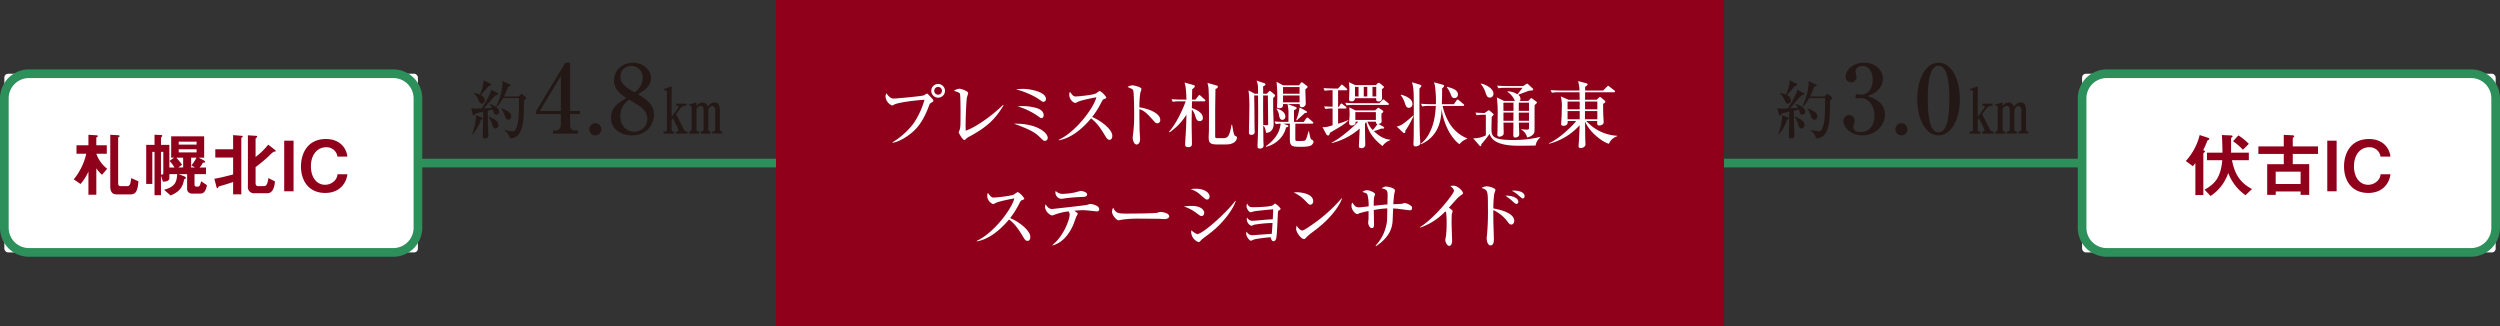 <svg xmlns="http://www.w3.org/2000/svg" xmlns:xlink="http://www.w3.org/1999/xlink" width="960" height="125.24" viewBox="0 0 960 125.24">
  <rect x="0" y="0" width="960" height="125.24" fill="#333333" stroke="none"/>
  <defs>
    <clipPath id="clip-path">
      <rect id="長方形_5532" data-name="長方形 5532" width="960" height="125.24" fill="none"/>
    </clipPath>
  </defs>
  <g id="SVG" transform="translate(0 0)">
    <rect id="長方形_5525" data-name="長方形 5525" width="137.501" height="3.33" transform="translate(160.484 60.952)" fill="#2d8f59"/>
    <g id="グループ_5472" data-name="グループ 5472" transform="translate(0 0)">
      <g id="グループ_5471" data-name="グループ 5471" clip-path="url(#clip-path)">
        <rect id="長方形_5526" data-name="長方形 5526" width="158.812" height="68.604" rx="1.417" transform="translate(1.667 28.316)" fill="#fff"/>
        <path id="パス_17810" data-name="パス 17810" d="M151.04,75.942H11.109A11.119,11.119,0,0,1,0,64.834V15.1A11.118,11.118,0,0,1,11.109,4H151.04a11.118,11.118,0,0,1,11.109,11.1v49.73A11.119,11.119,0,0,1,151.04,75.942M11.109,7.332A7.782,7.782,0,0,0,3.33,15.1v49.73a7.792,7.792,0,0,0,7.779,7.779H151.04a7.8,7.8,0,0,0,7.779-7.779V15.1a7.786,7.786,0,0,0-7.779-7.772Z" transform="translate(0 22.648)" fill="#2d8f59"/>
        <path id="パス_17811" data-name="パス 17811" d="M15.1,23.135a12.046,12.046,0,0,1-2.184-2.5v10.15H9.882v-8.9a17.982,17.982,0,0,1-3.044,4.782L4.254,24.894a24.062,24.062,0,0,0,4.8-9.85H5.3v-3.25H9.882V7.771l2.9.186c.559.027.706.14.706.353,0,.1-.047.153-.206.26-.293.193-.373.246-.373.4v2.824h4.023v3.25H12.912a12.469,12.469,0,0,0,4.156,5.774Zm10.649,7.532H20.651c-2.3,0-2.384-2.211-2.384-2.95V7.771l2.877.16c.42.027.719.12.719.353,0,.1-.053.18-.22.26-.313.246-.346.273-.346.4V26.286c0,.946.266,1.219,1.092,1.219H24.66c.972,0,1.405-.533,1.618-3.09l2.8,1.219c-.346,4.529-1.419,5.035-3.33,5.035" transform="translate(24.077 43.981)" fill="#91001b"/>
        <path id="パス_17812" data-name="パス 17812" d="M29.249,30.372H26.006a1.773,1.773,0,0,1-1.865-1.778v-5.7h-3.3l2.184.846c.606.246.633.559.633.639,0,.22-.233.326-.659.506-.586,3.33-2.051,4.882-5.215,6.207l-2.5-2.184c3.963-1.072,4.9-2.724,5.028-6.014H17.321v1.485c0,1.339-1.565,1.392-2.477,1.419L14.1,23.505v7.479H11.627V14.348h-.852V26.669H8.43V11.657h3.2V7.768l2.338.1c.486.027.619.133.619.3s-.087.233-.213.42a2.141,2.141,0,0,0-.266.4v2.671h3.217v8.7h1.971a13.044,13.044,0,0,0-1.918-2.524l1.765-1.245H18.02V8.4H30.687v8.185H28.636l1.871,1.026c.233.147.586.353.586.533,0,.08-.087.273-.433.326-.4.053-.446.053-.559.186a6.747,6.747,0,0,1-1.172,1.7H31.38v2.537h-4.4v3.916c0,.34.027.872.673.872h.713c.559,0,.852-.693,1.146-2.058l2.238,1.525c-.293,1.5-.8,3.223-2.5,3.223M15,14.348h-.9v8.678a1.751,1.751,0,0,0,.393.053c.32,0,.506-.16.506-.666Zm7.619,2.238H20.012a28.676,28.676,0,0,1,2.184,2.7l-1.439,1.066h1.865Zm5.161-6.154H20.917v1.119h6.866Zm0,2.93H20.917v1.2h6.866Zm-2.1,3.223v3.77h1.492l-1.359-.819a19.887,19.887,0,0,0,1.945-2.95Z" transform="translate(47.713 43.964)" fill="#91001b"/>
        <path id="パス_17813" data-name="パス 17813" d="M23.041,8.6a.56.56,0,0,0-.32.48V30.528H19.577V25.793c-1.305.453-3.916,1.272-4.156,1.325-1.359.353-1.412.406-1.538.639-.193.353-.24.426-.353.426a.274.274,0,0,1-.266-.206l-.906-3.41c1.6-.3,4.316-.859,7.219-1.7V16.389H12.731V13.225h6.846V7.791l3.437.273c.127,0,.266.053.266.206a.417.417,0,0,1-.24.326m12.694,5.5c-.08.027-.526.053-.639.093a16.485,16.485,0,0,0-1.885,1.725A58.74,58.74,0,0,1,28.2,20.045v6.12c0,.8.293,1.225,1.119,1.225h1.945c1.172,0,1.518-.832,1.858-3.1l2.5,1.265c-.24,3.9-1.891,4.549-2.817,4.549h-4.9a2.356,2.356,0,0,1-2.657-2.664V7.864l3.19.2a.329.329,0,0,1,.346.34.47.47,0,0,1-.24.373c-.293.206-.346.353-.346.46v6.94a25.694,25.694,0,0,0,4.848-4.729l2.631,2.038a.543.543,0,0,1,.266.38.249.249,0,0,1-.213.233" transform="translate(69.945 44.094)" fill="#91001b"/>
        <rect id="長方形_5527" data-name="長方形 5527" width="3.59" height="19.434" transform="translate(109.136 54.019)" fill="#91001b"/>
        <path id="パス_17814" data-name="パス 17814" d="M26.651,28.722c-6.447,0-9.3-4.842-9.3-10.17,0-5.141,2.644-10.536,9.564-10.536,5.534,0,7.932,3.663,8.252,6.76h-3.8A4.213,4.213,0,0,0,27,11.173c-3.037,0-5.827,2.458-5.827,7.326,0,4.549,2.444,7.086,5.428,7.086a5.039,5.039,0,0,0,3.536-1.439,3.8,3.8,0,0,0,1.232-2.6h3.8c-.34,3.237-2.824,7.179-8.518,7.179" transform="translate(98.222 45.367)" fill="#91001b"/>
        <rect id="長方形_5528" data-name="長方形 5528" width="137.501" height="3.33" transform="translate(662.022 60.952)" fill="#2d8f59"/>
        <rect id="長方形_5529" data-name="長方形 5529" width="158.812" height="68.604" rx="1.417" transform="translate(799.522 28.316)" fill="#fff"/>
        <path id="パス_17815" data-name="パス 17815" d="M270.84,75.942H130.9a11.118,11.118,0,0,1-11.1-11.109V15.1A11.116,11.116,0,0,1,130.9,4H270.84a11.116,11.116,0,0,1,11.1,11.1v49.73a11.118,11.118,0,0,1-11.1,11.109M130.9,7.332A7.777,7.777,0,0,0,123.13,15.1v49.73a7.786,7.786,0,0,0,7.772,7.779H270.84a7.791,7.791,0,0,0,7.772-7.779V15.1a7.781,7.781,0,0,0-7.772-7.772Z" transform="translate(678.058 22.648)" fill="#2d8f59"/>
        <path id="パス_17816" data-name="パス 17816" d="M134.335,9.872a29.743,29.743,0,0,1-1.645,3.716c.346.12.693.253.693.513a.33.33,0,0,1-.22.32c-.266.213-.393.313-.393.433v15.97h-3.064V18.549a14.951,14.951,0,0,1-.986,1.192L126.03,17.75a23.012,23.012,0,0,0,5.328-9.963l3.27,1.072c.293.1.433.18.433.373,0,.313-.32.393-.726.639m14.618,21.005a17.994,17.994,0,0,1-6.627-8.545,17.076,17.076,0,0,1-6.786,8.858l-2.324-2.444c4.056-2.158,6.234-4.788,6.82-11.289h-5.881v-2.9h5.961c-.027-1.625-.053-4.122-.24-6.766l3.41.133c.127,0,.713.04.713.353,0,.127-.18.3-.233.346-.213.16-.353.26-.353.42v5.514h6.82v2.9h-6.467c.932,4.768,2.791,8.545,7.692,11.055Zm-.986-17.442a22.458,22.458,0,0,0-3.8-3.277l2.071-2.238a22.811,22.811,0,0,1,4,3.25Z" transform="translate(713.319 44.071)" fill="#91001b"/>
        <path id="パス_17817" data-name="パス 17817" d="M143.421,15.1v3.936h6.314v11.8h-3.3V29.526h-9.557v1.312H133.6v-11.8h6.367V15.1h-9.75V12.224h9.75V7.775l3.4.18c.266.027.613.067.613.353,0,.107,0,.18-.266.406s-.293.26-.293.333v3.177h9.69V15.1Zm3.01,6.813h-9.564v4.735h9.564Z" transform="translate(737 44.003)" fill="#91001b"/>
        <rect id="長方形_5530" data-name="長方形 5530" width="3.59" height="19.434" transform="translate(893.674 54.019)" fill="#91001b"/>
        <path id="パス_17818" data-name="パス 17818" d="M144.451,28.722c-6.447,0-9.3-4.842-9.3-10.17,0-5.141,2.644-10.536,9.564-10.536,5.534,0,7.932,3.663,8.252,6.76h-3.8a4.213,4.213,0,0,0-4.369-3.6c-3.037,0-5.827,2.458-5.827,7.326,0,4.549,2.444,7.086,5.428,7.086a5.039,5.039,0,0,0,3.536-1.439,3.8,3.8,0,0,0,1.232-2.6h3.8c-.34,3.237-2.824,7.179-8.518,7.179" transform="translate(764.96 45.367)" fill="#91001b"/>
        <path id="パス_17819" data-name="パス 17819" d="M112.362,9.394c.34.166.44.286.44.46,0,.286-.127.313-1.052.553-.753.753-3.783,4.329-4.462,5.008.22-.027,2.085-.12,3.157-.266a5.4,5.4,0,0,0-1-1.312l.093-.127c1.732.486,3.65,1.632,3.65,2.99a1.007,1.007,0,0,1-1,1.092.985.985,0,0,1-1.092-.846c-.047-.173-.286-.952-.34-1.119l-1.918.46c0,.8.053,5.028.053,5.148.047,1.432.14,4.083.14,4.3,0,.313,0,1.212-1.332,1.212-.806,0-.806-.46-.806-.726,0-.22.027-.486.027-.733.1-3.563.1-4.083.12-8.791-.513.1-2.571.579-2.811.653a4.612,4.612,0,0,0-.346.42c-.12.193-.193.333-.386.333-.293,0-.413-.266-.46-.506l-.559-2.284a8.9,8.9,0,0,0,2.158.173c.633,0,1.265-.027,1.845-.053a40.166,40.166,0,0,0,3.45-6.26,3.281,3.281,0,0,0,.127-.972Zm-9.59,16.024a22.515,22.515,0,0,0,1.572-7.379l2.118.826c.22.067.386.193.386.386,0,.24-.266.366-.679.559a15.514,15.514,0,0,1-3.257,5.681Zm.773-15.95a8.511,8.511,0,0,1,2.238.653,15.944,15.944,0,0,0,1.479-5.488l2.477,1.232c.12.053.346.2.346.42,0,.34-.393.413-.906.506-1.405,1.7-1.578,1.891-3.03,3.5a2.467,2.467,0,0,1,1.525,1.985,1.2,1.2,0,0,1-1.119,1.292c-.673,0-.8-.24-1.412-1.585a7.1,7.1,0,0,0-1.672-2.378Zm5.661,9.1c2.111.826,3.69,1.718,3.69,3.277a1.188,1.188,0,0,1-1.159,1.285c-.813,0-.979-.653-1.319-1.818a10.085,10.085,0,0,0-1.312-2.624Zm11.368-7.706.852-.746c.167-.173.266-.246.38-.246s.2.053.42.246l1.119.926c.14.113.266.213.266.406s-.659.8-.826.952c-.027.366-.053.946-.2,6.14-.02.44-.22,6.047-2.811,7.7a4.51,4.51,0,0,1-2.437.659,4.71,4.71,0,0,0-2.111-3.01l.073-.2a15.739,15.739,0,0,0,3.2.533c.46,0,.826,0,1.459-1.7.946-2.5.906-8.285.826-11.075H114.72a14.766,14.766,0,0,1-2.551,3.4l-.146-.1A23.5,23.5,0,0,0,114.5,5.937a7.192,7.192,0,0,0-.1-1.039l2.817,1.239c.273.12.36.246.36.386,0,.22-.087.266-.966.633a25.224,25.224,0,0,1-1.578,3.71Zm-6.467,4.569c3.23,1.119,3.723,2.138,3.723,3.09a1.13,1.13,0,0,1-1.165,1.212c-.779,0-1.006-.579-1.292-1.505a8.633,8.633,0,0,0-1.359-2.671Z" transform="translate(580.022 26.214)" fill="#231815"/>
        <path id="パス_17820" data-name="パス 17820" d="M122.249,23.477c0,4.222-3.563,8.039-8.658,8.039-4.689,0-7.306-3.27-7.306-5.528a2.3,2.3,0,0,1,2.251-2.291,2.113,2.113,0,0,1,2.038,2.364,3.423,3.423,0,0,1-.22,1.345,2.455,2.455,0,0,0-.253.979c0,1.532,1.778,1.858,2.87,1.858,3.676,0,5.248-3.13,5.248-6.294,0-4.4-2.8-6.8-5.208-6.8-.18,0-1.092.18-1.312.18-.466,0-.8-.18-.8-.726a.809.809,0,0,1,.839-.872c.18,0,1.126.18,1.305.18,2.551,0,4.515-2.144,4.515-5.748,0-2.944-1.459-5.315-3.969-5.315-1.638,0-2.617.952-2.617,2.144,0,.326.36,1.825.36,2.151a1.947,1.947,0,0,1-2.031,2,2.123,2.123,0,0,1-2.151-2.111c0-2.4,2.511-5.415,7.1-5.415,4.768,0,7.2,3.2,7.2,6.254,0,1.818-1.012,4.982-5.854,6.547,2.078.693,6.653,2.331,6.653,7.06" transform="translate(601.564 20.469)" fill="#231815"/>
        <path id="パス_17821" data-name="パス 17821" d="M113.938,9.437a2.328,2.328,0,1,1-2.331-2.331,2.347,2.347,0,0,1,2.331,2.331" transform="translate(618.532 40.217)" fill="#231815"/>
        <path id="パス_17822" data-name="パス 17822" d="M126.915,17.549c0,7.932-3.35,13.973-8.192,13.973-4.982,0-8.178-6.22-8.178-13.973,0-7.965,3.377-13.933,8.178-13.933,4.948,0,8.192,6.187,8.192,13.933m-12.334,0c0,4.842.366,12.807,4.143,12.807,3.716,0,4.149-7.712,4.149-12.807,0-4.762-.366-12.767-4.149-12.767-3.743,0-4.143,7.745-4.143,12.767" transform="translate(625.675 20.464)" fill="#231815"/>
        <path id="パス_17823" data-name="パス 17823" d="M118.4,15.658l2.89,5.754c.293.579.653.946,1.046.946h.46v.779h-4.349v-.779c.486,0,.852,0,.852-.506a1.862,1.862,0,0,0-.193-.679l-1.9-3.916-.506.659v3.763c0,.44.093.679.466.679h.533v.779h-4.136v-.779h.579a.706.706,0,0,0,.733-.679V7.206c0-.393-.193-.733-.606-.733a2.06,2.06,0,0,0-.486.1l-.147-.486L116.7,4.975V16.7l2.384-3.177a1.406,1.406,0,0,0,.286-.733.367.367,0,0,0-.34-.36h-.559v-.773h3.936v.773h-.493a2.8,2.8,0,0,0-2.031,1.239Zm13.893,6.7c.46,0,1.145,0,1.145-.992V13.859a1.221,1.221,0,0,0-1.145-1.285c-.486,0-1.259.44-1.525,1.645v7.146c0,.806.46.992.919.992v.779h-3.836v-.779c.34,0,1.139,0,1.139-.992V13.64a1.182,1.182,0,0,0-1.165-1.119,1.919,1.919,0,0,0-1.578,1.119v7.9c0,.433.293.819.586.819h.48v.779H123.4v-.779c.346,0,.992-.093.992-.819V13.18c0-.366-.113-.753-.506-.753a1.917,1.917,0,0,0-.433.053l-.073-.519,2.864-.773v1.459a2.846,2.846,0,0,1,2.3-1.459,2.066,2.066,0,0,1,2.045,1.752c1.012-1.632,2.065-1.752,2.524-1.752,1.965,0,2.111,1.991,2.111,2.817v7.359c0,.9.533.992.9.992v.779H132.29Z" transform="translate(642.751 28.155)" fill="#231815"/>
        <path id="パス_17824" data-name="パス 17824" d="M37.054,9.394c.34.166.44.286.44.46,0,.286-.127.313-1.052.553-.753.753-3.783,4.329-4.462,5.008.22-.027,2.085-.12,3.157-.266a5.4,5.4,0,0,0-1-1.312l.093-.127c1.732.486,3.65,1.632,3.65,2.99a1.007,1.007,0,0,1-1,1.092.985.985,0,0,1-1.092-.846c-.047-.173-.286-.952-.34-1.119l-1.918.46c0,.8.053,5.028.053,5.148.047,1.432.14,4.083.14,4.3,0,.313,0,1.212-1.332,1.212-.806,0-.806-.46-.806-.726,0-.22.027-.486.027-.733.1-3.563.1-4.083.12-8.791-.513.1-2.571.579-2.81.653a4.6,4.6,0,0,0-.346.42c-.12.193-.193.333-.386.333-.293,0-.413-.266-.46-.506l-.559-2.284a8.9,8.9,0,0,0,2.158.173c.633,0,1.265-.027,1.845-.053a40.164,40.164,0,0,0,3.45-6.26A3.281,3.281,0,0,0,34.75,8.2Zm-9.59,16.024a22.515,22.515,0,0,0,1.572-7.379l2.118.826c.22.067.386.193.386.386,0,.24-.266.366-.679.559A15.515,15.515,0,0,1,27.6,25.491Zm.773-15.95a8.511,8.511,0,0,1,2.238.653,15.945,15.945,0,0,0,1.478-5.488L34.43,5.864c.12.053.346.2.346.42,0,.34-.393.413-.906.506-1.405,1.7-1.578,1.891-3.03,3.5a2.467,2.467,0,0,1,1.525,1.985,1.2,1.2,0,0,1-1.119,1.292c-.673,0-.8-.24-1.412-1.585a7.1,7.1,0,0,0-1.672-2.378Zm5.661,9.1c2.111.826,3.69,1.718,3.69,3.277a1.188,1.188,0,0,1-1.159,1.285c-.813,0-.979-.653-1.319-1.818A10.087,10.087,0,0,0,33.8,18.691Zm11.368-7.706.852-.746c.167-.173.266-.246.38-.246s.2.053.42.246l1.119.926c.14.113.266.213.266.406s-.659.8-.826.952c-.027.366-.053.946-.2,6.14-.02.44-.22,6.047-2.81,7.7a4.51,4.51,0,0,1-2.438.659,4.71,4.71,0,0,0-2.111-3.01l.073-.2a15.738,15.738,0,0,0,3.2.533c.46,0,.826,0,1.459-1.7.946-2.5.906-8.285.826-11.075H39.412a14.766,14.766,0,0,1-2.551,3.4l-.147-.1a23.5,23.5,0,0,0,2.477-8.818,7.2,7.2,0,0,0-.1-1.039l2.817,1.239c.273.12.36.246.36.386,0,.22-.087.266-.966.633a25.222,25.222,0,0,1-1.578,3.71ZM38.8,15.434c3.23,1.119,3.723,2.138,3.723,3.09a1.13,1.13,0,0,1-1.165,1.212c-.779,0-1.006-.579-1.292-1.505a8.634,8.634,0,0,0-1.359-2.671Z" transform="translate(153.786 26.214)" fill="#231815"/>
        <path id="パス_17825" data-name="パス 17825" d="M30.916,22.131,42.125,3.616h1.818V22.131h3.75v1.205h-3.75v4.109c0,1.459.659,2.218,2.038,2.218h.946v1.165h-9.57V29.663h.912a2.1,2.1,0,0,0,2.111-2.291V23.336H30.916Zm1.385,0H40.38V8.744Z" transform="translate(174.982 20.464)" fill="#231815"/>
        <path id="パス_17826" data-name="パス 17826" d="M38.631,9.437A2.328,2.328,0,1,1,36.3,7.106a2.346,2.346,0,0,1,2.331,2.331" transform="translate(192.301 40.217)" fill="#231815"/>
        <path id="パス_17827" data-name="パス 17827" d="M36.392,10.382c0-3.776,3.057-6.766,7.273-6.766,3.889,0,6.913,2.624,6.913,5.894s-2.731,4.908-4.955,6.187c3.243,2,6.114,3.929,6.114,7.825s-2.87,8-8.471,8c-4.329,0-8.039-2.511-8.039-6.806,0-3.889,2.977-5.821,5.894-7.559-2.078-1.352-4.729-3.17-4.729-6.773m2.431,13.826c0,3.636,2.478,5.894,5.281,5.894A4.943,4.943,0,0,0,49.2,25.261c0-3.417-2.764-5.022-6.986-7.459a7.518,7.518,0,0,0-3.39,6.407M47.415,9.55a4.375,4.375,0,0,0-4.369-4.7A4.044,4.044,0,0,0,38.863,9c0,2.691,2.258,4.182,5.381,6a6.73,6.73,0,0,0,3.17-5.454" transform="translate(199.382 20.464)" fill="#231815"/>
        <path id="パス_17828" data-name="パス 17828" d="M43.089,15.658l2.89,5.754c.293.579.653.946,1.046.946h.46v.779H43.136v-.779c.486,0,.852,0,.852-.506a1.862,1.862,0,0,0-.193-.679l-1.9-3.916-.506.659v3.763c0,.44.093.679.466.679h.533v.779H38.254v-.779h.579a.706.706,0,0,0,.733-.679V7.206c0-.393-.193-.733-.606-.733a2.061,2.061,0,0,0-.486.1l-.146-.486,3.064-1.112V16.7l2.384-3.177a1.406,1.406,0,0,0,.286-.733.367.367,0,0,0-.34-.36h-.559v-.773H47.1v.773h-.493a2.8,2.8,0,0,0-2.031,1.239Zm13.893,6.7c.459,0,1.145,0,1.145-.992V13.859a1.221,1.221,0,0,0-1.145-1.285c-.486,0-1.259.44-1.525,1.645v7.146c0,.806.459.992.919.992v.779H52.539v-.779c.34,0,1.139,0,1.139-.992V13.64a1.183,1.183,0,0,0-1.165-1.119,1.919,1.919,0,0,0-1.578,1.119v7.9c0,.433.293.819.586.819H52v.779H48.091v-.779c.346,0,.992-.093.992-.819V13.18c0-.366-.113-.753-.506-.753a1.917,1.917,0,0,0-.433.053l-.073-.519,2.864-.773v1.459a2.846,2.846,0,0,1,2.3-1.459,2.066,2.066,0,0,1,2.045,1.752c1.012-1.632,2.065-1.752,2.524-1.752,1.965,0,2.111,1.991,2.111,2.817v7.359c0,.9.533.992.9.992v.779H56.982Z" transform="translate(216.514 28.155)" fill="#231815"/>
        <rect id="長方形_5531" data-name="長方形 5531" width="364.011" height="125.24" transform="translate(297.985)" fill="#91001b"/>
        <path id="パス_17829" data-name="パス 17829" d="M53.722,27.265a29.576,29.576,0,0,0,8.019-7.159,31.006,31.006,0,0,0,4.276-9.184c-4.469.253-10.436,1.132-11.662,1.858a2.145,2.145,0,0,1-.773.333,4.114,4.114,0,0,1-2.524-3.357,2.71,2.71,0,0,1,.36-1.359A5.3,5.3,0,0,0,52.81,9.976a2.193,2.193,0,0,0,1.545.473c.646,0,10.383-.859,11.462-1.245a8.136,8.136,0,0,1,1.139-.666c.22,0,.333.113,1.305,1.165,1.026,1.106,1.166,1.245,1.166,1.552s-.107.386-1.086.972c-.273.16-.306.246-.639,1.139-2.324,6.234-4.848,8.7-6.18,9.87-2.085,1.865-5.3,3.856-7.8,4.189ZM73.888,7.478a2.634,2.634,0,1,1-2.631-2.637,2.651,2.651,0,0,1,2.631,2.637m-4.129,0a1.482,1.482,0,1,0,2.964,0,1.481,1.481,0,0,0-1.465-1.5,1.509,1.509,0,0,0-1.5,1.5" transform="translate(288.984 27.397)" fill="#fff"/>
        <path id="パス_17830" data-name="パス 17830" d="M61.107,23.4a5.069,5.069,0,0,0-1.638,1.165c-.246.246-.36.246-.44.246-.7,0-2.2-2.771-2.2-2.937a4.01,4.01,0,0,1,.36-.859,7.523,7.523,0,0,0,.306-1.838c.06-.886.06-4.3.06-5.348,0-.832-.027-6.247-.22-6.773-.113-.246-.306-.42-.832-.639-.173-.053-1.225-.44-1.505-.526a4.332,4.332,0,0,1,2.058-.773c.912,0,3.437.992,3.437,1.665a15.408,15.408,0,0,1-.466,1.578c-.306,1.385-.533,8.771-.533,10.709,0,.939.033,1.552.06,2.164,5.574-2.085,11.928-7.546,14.312-9.883l.193.2c-2.691,4.269-5.1,7.6-12.954,11.848" transform="translate(311.295 28.959)" fill="#fff"/>
        <path id="パス_17831" data-name="パス 17831" d="M70.4,25.1c-.526,0-.746-.22-1.832-1.272-1.305-1.245-2.358-2.244-6.38-3.909-1.5-.639-2.5-.966-3.723-1.419,8.545-.22,12.96,3.39,12.96,5.415A1.109,1.109,0,0,1,70.4,25.1m-.639-15c-.36,0-.579-.173-1.332-.726a21.871,21.871,0,0,0-3.716-2.1,34.448,34.448,0,0,0-5.494-2c.832-.06,1.638-.147,2.8-.147,2.557,0,8.744,1.086,8.744,3.916a1.077,1.077,0,0,1-1,1.059m-.719,6.24c-.333,0-.366-.033-1.552-.892a27.4,27.4,0,0,0-7.579-3.6,12.294,12.294,0,0,1,1.8-.113,19.581,19.581,0,0,1,5.328.719c.666.193,2.83.866,2.83,2.8,0,.166-.087,1.086-.832,1.086" transform="translate(330.896 29.004)" fill="#fff"/>
        <path id="パス_17832" data-name="パス 17832" d="M80.5,24.023c-.746,0-1.165-.719-1.445-1.172-2.131-3.55-3.41-5.328-5.628-7.066-4.242,5.048-8.465,7.739-12.374,8.425v-.22c6.627-3.077,13.48-12.367,14.4-16.31-.087.027-5.634,1.026-7.1,1.752-.806.413-.919.44-1.139.44a3.488,3.488,0,0,1-2.164-3.05,2.307,2.307,0,0,1,.246-1.225c1.139,1.472,1.359,1.778,2.278,1.778.666,0,6.74-.526,7.879-1.252a6.417,6.417,0,0,1,1.305-.879,7.4,7.4,0,0,1,2.517,2.5c0,.3-.186.38-1.079.713-.246.12-.353.306-.773,1.059a33.661,33.661,0,0,1-3.583,5.748C77.229,16.67,81.578,20,81.578,22.5c0,.659-.246,1.525-1.079,1.525" transform="translate(345.549 29.667)" fill="#fff"/>
        <path id="パス_17833" data-name="パス 17833" d="M76.446,19.513a1.679,1.679,0,0,1-1.192-.746c-2.89-3.2-3.67-4-5.668-4.715-.053,1.718.053,7.792.053,7.959,0,.553.2,3.077.2,3.576,0,1.2-.586,2.058-1.332,2.058-.806,0-1.492-1.2-1.492-2.724a9.912,9.912,0,0,1,.186-1.685,60.121,60.121,0,0,0,.366-7.386c0-1.419-.067-7.852-.34-8.878-.087-.36-.167-.613-2.218-1.419a4.011,4.011,0,0,1,1.831-.633c.526,0,3.523.579,3.523,1.439a11.1,11.1,0,0,1-.42,1.359,32.157,32.157,0,0,0-.36,5.661c3.17.393,7.992,2.164,7.992,4.775a1.193,1.193,0,0,1-1.132,1.359" transform="translate(367.957 27.85)" fill="#fff"/>
        <path id="パス_17834" data-name="パス 17834" d="M71.868,11.972a16.727,16.727,0,0,0-3.024.193L68.4,11.139c1.3.113,2.631.173,3.963.173h1.745c-.08-4.555-.493-5.827-.719-6.553l3.39.946c.273.08.553.16.553.5s-.253.526-1,1.139c-.033.939-.06,2.937-.087,3.969h1.339L78.668,9.92c.16-.2.306-.36.439-.36s.333.193.5.333l1.5,1.359a.694.694,0,0,1,.28.413c0,.28-.246.306-.42.306H76.25L76.2,14.582c1.945.579,4.216,1.911,4.216,3.71a1.137,1.137,0,0,1-1.132,1.285c-1.032,0-1.392-.526-1.891-2.364a6.606,6.606,0,0,0-1.192-2.1c-.087,3.943-.087,4.356-.087,6.1,0,1.112.12,5.941.12,6.94,0,.859-.2,1.412-1.445,1.412-.946,0-1.166-.42-1.166-1,0-.939.3-5.128.333-5.961.107-2.364.133-3.829.16-5.494a22.69,22.69,0,0,1-6.467,6.766L67.4,23.68c2.7-2.937,5.275-8.458,6.44-11.708ZM85.82,5.924a.436.436,0,0,1,.366.44c0,.393-.393.673-.919.892-.027,1.558-.113,6.687-.113,8.265V25.565c0,.48.28.553,1.279.553h1.725c1.712,0,2.5-.466,3.27-5.155h.22c.526,2.857.526,3.137.892,3.989.053.147.526.42.773.533a.391.391,0,0,1,.22.36c0,.553-.38,2.691-4.3,2.691H85.96c-2.8,0-3.3-.666-3.3-2.724,0-.413.087-2.131.087-2.491.027-2.418.027-4.828.027-7.266,0-1.752-.027-8.3-.22-9.517-.087-.473-.22-1.139-.36-1.638Z" transform="translate(381.473 26.933)" fill="#fff"/>
        <path id="パス_17835" data-name="パス 17835" d="M79.027,9.694l.806-.886a.572.572,0,0,1,.333-.193.96.96,0,0,1,.446.246l1.332,1.079a.759.759,0,0,1,.253.446c0,.273-.226.473-.753.946,0,.42,0,.859.027,4.769,0,.753.166,4.356.166,5.188,0,2.964-2.158,3.5-2.917,3.417-.027-.366-.326-2.278-1.079-2.8,0,.832.06,5.494.06,6.1,0,.193.08,1.359.08,1.578,0,.892-.773,1.172-1.439,1.172-.892,0-.892-.5-.892-.892,0-.553.113-3.357.14-3.989.08-3.33.107-6.027.107-8,0-1.359,0-1.958-.053-7.512H74.151c.133,3.41.107,8.9.16,12.314,0,.22.06,1.392.06,1.638a1.119,1.119,0,0,1-1.305,1.165c-.8,0-.919-.44-.919-.773,0-.779.167-8.218.167-9.77a48.2,48.2,0,0,0-.326-6.513L74.4,9.694h1.245c0-.553-.02-1.332-.02-1.8a6.9,6.9,0,0,0-.559-3.243l2.91.972c.087.027.526.193.526.473,0,.333-.38.526-.912.8,0,.333.027,1.858.027,2.8Zm-1.412.666c-.027,5.275-.027,5.847.027,11.322a13.17,13.17,0,0,0,1.332.08c.533,0,.553-.053.553-.446,0-1.219-.107-10.509-.107-10.729V10.36ZM93.205,20.517l.919-1.332c.113-.14.306-.333.413-.333a.95.95,0,0,1,.533.273l1.552,1.332a.682.682,0,0,1,.273.42c0,.246-.22.306-.42.306H89.989c-.027,1-.027,4.575-.027,5.767,0,.586,0,.912.886.912,2.051,0,2.577-.053,2.884-.246.526-.333,1.225-3.163,1.279-3.47h.22c.087.559.446,2.717.806,3.024.113.087.44.306.673.446a.744.744,0,0,1,.246.526,2.014,2.014,0,0,1-.892,1.365c-.693.44-1.965.573-3.969.573-3.736,0-4.236-.246-4.236-3.35V21.183H85.3l1.305.473c.526.186.693.3.693.466,0,.36-.666.473-.886.5a9.475,9.475,0,0,1-1.885,3.829,10.671,10.671,0,0,1-5.774,3.63l-.14-.193c3.057-2.191,5.355-4.962,5.714-8.7a10.708,10.708,0,0,0-1.858.193L82,20.35c1.692.133,3.656.166,3.963.166h1.359c0-.919.027-3.33.027-3.889a16.766,16.766,0,0,0-.386-2.964H85.247c0,.859,0,1.605-1.578,1.605-.479,0-.753-.22-.753-.693,0-.253.08-1.026.08-1.192.06-1.305.06-2.271.06-3.024,0-1.552-.113-3.137-.253-4.689-.027-.166-.027-.413-.053-.559L85.3,6.477h6.107l.613-.859c.073-.14.22-.306.38-.306a.748.748,0,0,1,.473.193L94.431,6.7c.16.107.246.22.246.333,0,.386-.7.859-.859.972,0,.832.14,4.6.14,5.355a1.4,1.4,0,0,1-1.445,1.525c-.772,0-.832-.526-.886-1.219h-4.6l2.964,1.079c.087.033.5.166.5.413,0,.393-.693.7-1.026.866-.027.693,0,3.856,0,4.5ZM82.836,15.375c1.439.453,3.3,1.365,3.3,3.11a1.19,1.19,0,0,1-1.139,1.252c-.972,0-1.166-1.139-1.3-1.8a4.766,4.766,0,0,0-.946-2.358Zm2.411-5.681H91.6V7.143H85.247Zm0,3.3H91.6V10.36H85.247Zm8.851,3.33c.14.08.333.22.333.413,0,.253-.28.413-.779.333-.473.5-2.724,2.464-3.163,2.884L90.3,19.8A19.324,19.324,0,0,0,91.6,14.962Z" transform="translate(407.44 26.293)" fill="#fff"/>
        <path id="パス_17836" data-name="パス 17836" d="M82.8,21.994c-3.084,1.825-3.436,2.018-3.683,2.191-.06.246-.233,1.052-.7,1.052a1.039,1.039,0,0,1-.719-.526l-1.445-2.717c1.332.08,1.612,0,3.883-.7v-6.44a15.18,15.18,0,0,0-2.8.173l-.473-1c1.185.08,2,.113,3.27.14V7.842a15.229,15.229,0,0,0-3.05.193l-.44-1.026c1.685.14,3.63.166,3.936.166h1.665l1-1.139c.28-.333.333-.36.439-.36a.857.857,0,0,1,.5.3l1.279,1.139c.167.173.28.253.28.42,0,.28-.246.306-.42.306H82.246V14.2h.306l.526-.859c.14-.22.273-.393.446-.393.133,0,.193.027.526.306l1.139.892a.531.531,0,0,1,.273.413c0,.253-.246.3-.446.3H82.246v5.827A31.181,31.181,0,0,0,86.155,19.3l.087.14A21.376,21.376,0,0,1,82.8,21.994m16.51,7.293c-4.582-3.636-5.721-6.633-6.22-9.237-.107.133-.16.193-.526.606,0,2.671.113,6.993.113,7.965a1.329,1.329,0,0,1-1.525,1.445c-.806,0-.912-.36-.912-.726,0-.659.28-5.714.3-6.793a25.4,25.4,0,0,1-10.709,5.574l-.053-.193c3.077-1.332,8.851-6.46,10.183-8.019H88.932c.273,1.472-1.445,1.472-1.5,1.472a.932.932,0,0,1-.972-1.006c0-.246.22-2.771.22-3.3,0-.5-.027-.693-.107-2.664L88.9,15.58h7.552l.886-.8c.113-.087.22-.226.306-.226.167,0,.36.167.5.253l1.165.773c.053.033.306.253.306.446,0,.22-.087.273-.7.773,0,.28,0,.393-.027,1.339,0,.22.087,1.272.087,1.465,0,.753-.306,1.052-1.272,1.165l1.938,1.079c.133.087.306.226.306.393,0,.36-.36.36-1.192.333a14.667,14.667,0,0,1-2.8.939c2.857,2.777,4.8,3.11,6.32,3.33v.173a5.909,5.909,0,0,0-2.964,2.271m2.025-15.817H88.486a15.637,15.637,0,0,0-2.99.2l-.479-1.032c1.692.173,3.663.173,3.969.173h9.1l1.032-1.032c.08-.08.413-.413.5-.413.16,0,.246.087.526.306l1.332,1.079a.6.6,0,0,1,.273.446c0,.246-.22.273-.413.273M99.089,7.4c-.027.553.047,3,.047,3.5a1.285,1.285,0,0,1-1.359,1.245c-.939,0-.906-.639-.906-1.245H88.739a1.2,1.2,0,0,1-1.359,1.192c-.779,0-.919-.386-.919-.779,0-.466.113-2.631.113-3.137a19.016,19.016,0,0,0-.2-3.43L88.853,5.87h7.905l.579-.579c.306-.306.333-.306.526-.306a1.159,1.159,0,0,1,.42.193l1.359,1.079a.513.513,0,0,1,.22.366c0,.273-.613.666-.772.773M90.1,6.536H88.739v3.69H90.1Zm6.66,9.71H88.873v2.99h7.885Zm-3.3-9.71H92.1v3.69h1.359Zm3.3,13.373h-3.25a10.042,10.042,0,0,0,2.051,3.223A17.5,17.5,0,0,0,97.4,20.768c-.586.027-.613-.333-.639-.859M96.9,6.536H95.453v3.69H96.9Z" transform="translate(431.58 26.814)" fill="#fff"/>
        <path id="パス_17837" data-name="パス 17837" d="M83.86,23.356c0,.526-.027.919-.446.919a1.031,1.031,0,0,1-.44-.226l-2.444-2.3a5.8,5.8,0,0,0,2.358-.979,39.008,39.008,0,0,0,3.969-3.27l.14.22a35.04,35.04,0,0,1-3.137,5.634m1.359-8.8c-.912,0-1.139-.606-1.525-1.718a8.342,8.342,0,0,0-1.612-3.1l.147-.226c.832.226,4.349,1.219,4.349,3.523a1.375,1.375,0,0,1-1.359,1.525m4.049-7.353c0,4.882,0,12.734.14,17.509,0,.526.193,2.89.193,3.357,0,.832-.886,1.305-1.825,1.305-.22,0-.806,0-.806-.919,0-.107.027-.36.027-.526.107-1.692.107-7.739.107-9.763,0-10.683,0-10.736-.686-13.426l3.157.966c.14.027.42.173.42.42,0,.22-.526.832-.726,1.079m18.261,19.287a5.967,5.967,0,0,0-2.89,2.051c-3.576-2.584-6.354-8.631-6.846-13.653-.147,3.25-.5,10.376-7.992,13.706l-.087-.193a11.673,11.673,0,0,0,3.417-4.216c1.465-2.857,2.164-5.767,2.438-10.35H93.324a13.615,13.615,0,0,0-3,.193l-.446-1.026c1.305.113,2.637.167,3.943.167H95.6a42.808,42.808,0,0,0-.233-5.827,8.512,8.512,0,0,0-.526-2.577l3.39.912c.193.053.5.14.5.446,0,.366-.253.553-.753.966,0,1.618,0,4.249-.113,6.081h4.642l.992-1.439c.06-.06.253-.366.446-.366.113,0,.226.087.5.306l1.725,1.445a.567.567,0,0,1,.273.413c0,.28-.273.306-.42.306H98.172a21.03,21.03,0,0,0,2.058,5.634,14.394,14.394,0,0,0,7.326,6.82ZM102.7,10.816c-.832,0-1.086-.526-1.359-1.245A10.07,10.07,0,0,0,99.79,6.68l.107-.186c1.911.526,4.162,1.159,4.162,2.937a1.3,1.3,0,0,1-1.359,1.385" transform="translate(455.793 26.837)" fill="#fff"/>
        <path id="パス_17838" data-name="パス 17838" d="M89.271,16.793a15.777,15.777,0,0,0-3,.2L85.8,15.96c.7.087,3.17.173,3.523.173l1.192-.832a.849.849,0,0,1,.446-.22.682.682,0,0,1,.386.22l1.112.966a.637.637,0,0,1,.306.453c0,.186-.166.38-.719.859,0,.719-.087,3.856-.087,4.489,0,2.884.253,4.416,8.105,4.416a43.593,43.593,0,0,0,10.623-1.165v.193a4.942,4.942,0,0,0-1.772,3.1c-2.058.06-4.835.087-5.694.087-3.383,0-10.762,0-11.955-4.582-1.332,1.831-2.251,2.917-3.19,4,0,.306-.053.746-.393.746-.133,0-.273-.14-.353-.253l-2.391-2.771A9.957,9.957,0,0,0,89.8,24.7V16.793ZM87.886,4.818c1.552.22,4.822,1.772,4.822,3.883a1.392,1.392,0,0,1-1.3,1.518c-1.112,0-1.385-.832-1.858-2.324A8.982,8.982,0,0,0,87.8,4.925ZM96.564,19.8c.033.633.087,3.49.087,4.076,0,1.165-1.385,1.332-1.665,1.332a.73.73,0,0,1-.773-.806c0-.193.053-.992.053-1.165.053-1.725.08-5.881.08-7.073a41.5,41.5,0,0,0-.333-6.047L96.79,11.5h4.189c-.08-.14-.446-.886-.526-1.026a7.955,7.955,0,0,0-2.358-2.5V7.808a6.89,6.89,0,0,1,3.8,1.139c.473-.526.639-.726,2-2.5h-6.32a16.1,16.1,0,0,0-3,.193l-.44-1.026c1.3.107,2.637.166,3.943.166h6.014l1.052-.666a1.1,1.1,0,0,1,.506-.253c.166,0,.306.173.473.306l1.605,1.472a.594.594,0,0,1,.253.44c0,.366-.413.42-1.392.48-.36.027-.746.193-4.382,1.578a1.929,1.929,0,0,1,.892,1.552.881.881,0,0,1-.366.806h3.357l.806-.859c.087-.08.22-.226.366-.226a.705.705,0,0,1,.38.2l1.638,1.219c.113.087.173.167.173.246,0,.173-.253.42-.446.586a4.528,4.528,0,0,0-.446.42c-.027.273-.053.746-.053,1.3v6.6c0,2.5,0,2.777-.586,3.39a3.946,3.946,0,0,1-2.271,1.139,4.727,4.727,0,0,0-2.278-3.024V22.34a19.134,19.134,0,0,0,2.191.173c.806,0,.806-.28.806-.806V19.8h-3.883c0,.693.14,4.162.14,4.489,0,.859-.779,1.252-1.525,1.252-.639,0-.753-.42-.753-.832,0-.773.053-4.216.053-4.908Zm3.856-4.5V12.164H96.537c0,.446.027,2.637.027,3.137Zm-3.856.659v3.17h3.829c0-1,0-1.2.027-3.17Zm9.8-3.8h-3.909V15.3h3.909Zm0,6.966V15.96h-3.909c0,.506.027,2.7.027,3.17Z" transform="translate(480.764 27.267)" fill="#fff"/>
        <path id="パス_17839" data-name="パス 17839" d="M112.293,28.757c-2.164-.553-7.266-4.136-9.151-8.518,0,1.079.073,5.881.073,6.873,0,.28.087,1.558.087,1.838,0,1.192-1.445,1.445-1.8,1.445-.7,0-.859-.393-.859-.806,0-.173.047-.506.047-.666.173-2.191.306-5.055.366-7.3a23.551,23.551,0,0,1-11.682,7.106l-.06-.226c4.162-1.685,9.857-7.546,10.383-8.491H96.455c.053.559.16,1.831-1.665,1.831-.832,0-.832-.526-.832-.746,0-.027.133-1.885.133-2.1.06-.919.113-2.418.113-3.916a14.269,14.269,0,0,0-.393-4.522l3.024,1.3h4.249c-.027-.466-.06-2.791-.06-2.877H93.372a17.689,17.689,0,0,0-3,.16L89.9,8.145c1.692.133,3.663.16,3.969.16H101a14.923,14.923,0,0,0-.526-3.63l3.11.832c.193.053.526.166.526.446,0,.353-.779.832-.939.912V8.3h6.906l1.465-1.439c.173-.14.306-.36.479-.36s.3.133.493.306l1.858,1.439a.518.518,0,0,1,.28.42c0,.246-.253.306-.413.306H103.169l-.027,2.877h4.435L108.49,11c.14-.113.246-.253.393-.253s.3.166.44.273l1.279,1.092c.193.16.333.3.333.5,0,.38-.639.686-.859.8,0,1,0,2.5.08,4.715.027.386.14,2.278.14,2.331,0,.806-.832,1.279-1.692,1.279s-.832-.613-.779-1.725h-4.189a17.128,17.128,0,0,0,11.848,5.668v.186a5.073,5.073,0,0,0-3.19,2.89m-11.209-16.23H96.422v2.99h4.662Zm0,3.663H96.422v3.163h4.662Zm6.773,0h-4.749v3.157h4.749Zm0-3.663h-4.715v2.99h4.715Z" transform="translate(505.521 26.457)" fill="#fff"/>
        <path id="パス_17840" data-name="パス 17840" d="M75.771,29.844c-.746,0-1.165-.713-1.445-1.165-2.131-3.55-3.41-5.328-5.628-7.066-4.242,5.042-8.465,7.739-12.374,8.425v-.22c6.627-3.077,13.48-12.367,14.4-16.31-.087.027-5.634,1.026-7.1,1.752-.806.413-.919.44-1.139.44a3.488,3.488,0,0,1-2.164-3.05,2.307,2.307,0,0,1,.246-1.225c1.139,1.472,1.365,1.778,2.278,1.778.666,0,6.74-.526,7.879-1.252a6.416,6.416,0,0,1,1.305-.879,7.4,7.4,0,0,1,2.517,2.5c0,.306-.193.38-1.079.713-.246.12-.353.306-.773,1.059a33.665,33.665,0,0,1-3.583,5.748c3.39,1.405,7.739,4.735,7.739,7.233,0,.666-.246,1.525-1.079,1.525" transform="translate(318.789 62.653)" fill="#fff"/>
        <path id="パス_17841" data-name="パス 17841" d="M80.113,18.862c-.027,0-4.276-.466-5.075-.466s-1.245.027-3.5.186c1.2.919,1.305,1,1.305,1.2a6.088,6.088,0,0,1-.559,1.052c-.22.526-1.026,2.857-1.245,3.33-2.218,4.962-5.268,7.079-7.852,7.765l-.14-.113c4.389-3.437,6.66-9.93,6.66-11.568a1.689,1.689,0,0,0-.473-1.385,22.755,22.755,0,0,0-5.408,1.305,2.878,2.878,0,0,1-1.032.246,4.09,4.09,0,0,1-2.544-3.19,2.949,2.949,0,0,1,.22-1.079c.779,1.079,1.245,1.8,2.691,1.8.053,0,.14-.027.193-.027.946-.133,5.881-.659,6.853-.773,2.025-.253,5.741-.666,6.107-.779A13.247,13.247,0,0,1,77.7,16c.386,0,3.357.526,3.357,1.938a.813.813,0,0,1-.946.919m-6.1-5.521a60.455,60.455,0,0,0-7.326.693h-.253a2.493,2.493,0,0,1-2.191-2.324,4.969,4.969,0,0,1,.113-.7,3.714,3.714,0,0,0,3.084,1.112,24.94,24.94,0,0,0,4.715-.639,17.724,17.724,0,0,1,1.885-.473c.413,0,2.384.393,2.384,1.359,0,.886-1,.946-2.411.972" transform="translate(341.027 62.313)" fill="#fff"/>
        <path id="パス_17842" data-name="パス 17842" d="M84.235,16.355c-.44,0-1.139-.027-1.692-.087-.526-.027-7.3-.073-7.772-.073a44.033,44.033,0,0,0-7.126.44,3.954,3.954,0,0,1-.946.193c-1.026,0-2.584-2.191-2.584-3.3a3.751,3.751,0,0,1,.453-1.552c.966,1.945,1.632,2.278,4.935,2.278,1.605,0,11.235-.027,12.174-.36a3.451,3.451,0,0,1,1.112-.28c.06,0,3.3.246,3.3,1.718,0,.473-.526,1.026-1.858,1.026" transform="translate(362.885 67.763)" fill="#fff"/>
        <path id="パス_17843" data-name="パス 17843" d="M75.06,21.365c-.36,0-.473-.053-1.472-.773A16.571,16.571,0,0,0,68.26,17.7a19.565,19.565,0,0,1,2.977-.22c3.49,0,4.822,1.5,4.822,2.637,0,.166-.033,1.245-1,1.245m2.1-6.32c-.413,0-.579-.147-2.191-1.505a10.541,10.541,0,0,0-4.1-2.5,15.414,15.414,0,0,1,1.945-.16c3.576,0,5.328,1.692,5.328,2.964,0,.193-.06,1.2-.979,1.2M78.889,27.5c-1.026.806-2.331,1.778-3.5,2.657a8.31,8.31,0,0,0-.859.892.976.976,0,0,1-.7.333,4.39,4.39,0,0,1-2.771-3.856,1.609,1.609,0,0,1,.113-.666A6.4,6.4,0,0,0,73.368,28.3c2.191,0,11.508-8.491,14.645-12.767l.173.087c-1.419,4.1-5.634,8.964-9.3,11.875" transform="translate(386.346 61.588)" fill="#fff"/>
        <path id="パス_17844" data-name="パス 17844" d="M74.957,19.844a8.807,8.807,0,0,1-1.132.44,2.891,2.891,0,0,1-1.752-2.464,3.754,3.754,0,0,1,.113-.753A2.354,2.354,0,0,0,74.1,18.346c.673,0,2.89-.193,3.723-.28,1.938-.167,1.991-.193,4.236-.3.113-1.945.113-2.111.173-3.836-1.192.087-6.66.613-7.459.806a9.959,9.959,0,0,1-1.252.333c-.639,0-1.525-1.492-1.525-2.244a3.377,3.377,0,0,1,.193-1.086c.806,1.392,1.245,1.392,2.584,1.392,1.079,0,6.54-.166,7.286-.746.087-.06.479-.393.559-.473.113-.087.2-.173.333-.173a6.293,6.293,0,0,1,2.138,1.971c0,.22-.08.253-.726.7-.273.193-.273.28-.333.966-.08,1.472-.333,8.078-.579,9.4-.167.919-.586,1.419-1.086,1.419-.686,0-.886-.719-1.106-1.525a48.565,48.565,0,0,0-6.267.806c-.22.053-1.112.526-1.305.526-.579,0-1.831-1.692-1.831-2.637a2.048,2.048,0,0,1,.193-.866A2.373,2.373,0,0,0,74.1,23.893c.253,0,6.993-.5,7.579-.559.193-2.218.193-2.464.306-4.156a50.138,50.138,0,0,0-7.026.666" transform="translate(406.682 66.439)" fill="#fff"/>
        <path id="パス_17845" data-name="パス 17845" d="M81.005,15.881c-.473,0-.832-.386-1.778-1.332a14.068,14.068,0,0,0-4.635-3.383,10.066,10.066,0,0,1,1.359-.08c.946,0,6.134.38,6.134,3.463a1.252,1.252,0,0,1-1.079,1.332M83.5,25.118c-1.019.806-2.684,2-3.63,2.864-.167.133-.806.879-.972.966a.723.723,0,0,1-.386.113c-1,0-2.97-2.524-2.97-3.883a5.679,5.679,0,0,1,.193-1.305c.892,1.5,1.725,1.885,2.191,1.885.779,0,5.415-3.383,6.407-4.162a59.348,59.348,0,0,0,8.691-8.238l.107.053c-.446,1.778-3.217,6.713-9.63,11.708" transform="translate(422.184 62.743)" fill="#fff"/>
        <path id="パス_17846" data-name="パス 17846" d="M100.235,19.854c-.306,0-2.411-.306-3.61-.44-.773-.113-1.605-.2-2.691-.253-.053.779-.167,4.182-.22,4.908-.253,3.663-2.051,6.66-6.327,9.57l-.22-.166a16.716,16.716,0,0,0,4.409-9.57c.053-.753.087-4.076.113-4.768a36.136,36.136,0,0,0-5.195.633c0,.832.087,4.469.087,5.221,0,.966,0,1.712-.859,1.712-1,0-1.392-1.658-1.392-2.1,0-.113.12-1.165.146-1.3V22.212c0-1.192,0-1.305.027-2.051a26.47,26.47,0,0,0-3.636.886c-.473.253-.526.28-.639.28-1.052,0-2.3-1.865-2.3-3.05a2.484,2.484,0,0,1,.306-1.392,16.153,16.153,0,0,0,1.112,1.445,3.2,3.2,0,0,0,1.525.413c.586,0,3.11-.333,3.636-.386a15.38,15.38,0,0,0-.446-4.442c-.28-.606-.719-.719-1.945-1.079a2.85,2.85,0,0,1,1.778-.693c.859,0,3.084.912,3.084,1.525,0,.193-.333,1-.366,1.192a21.5,21.5,0,0,0-.133,3.27c3.683-.38,4.1-.44,5.241-.493.027-.673.08-3.057.08-3.55,0-1.2,0-2.364-2.324-2.611.832-.559,1.105-.719,1.718-.719.719,0,3.437.553,3.437,1.518,0,.226-.246,1.139-.28,1.339a35.714,35.714,0,0,0-.353,3.936c.246-.027,3.05-.14,3.217-.167.193-.027.946-.306,1.106-.306a4.9,4.9,0,0,1,2.411,1.052c.366.28.453.366.453.779,0,.886-.366.946-.946.946" transform="translate(441.043 60.881)" fill="#fff"/>
        <path id="パス_17847" data-name="パス 17847" d="M97.548,14.423a10.517,10.517,0,0,0-1.8,1.665c-.44.473-2.358,2.637-2.771,3.084.473.273,1.439.939,1.439,1.325,0,.193-.28.979-.306,1.139-.027.22-.08,1.692-.08,3.47,0,1.086.193,5.847.193,6.793,0,.7-.246,1.918-1.079,1.918-.859,0-1.532-1.445-1.532-2.191,0-.28.253-1.525.28-1.778a37.194,37.194,0,0,0,.226-4.715A33.008,33.008,0,0,0,91.941,21c-.053-.16-.053-.16-.36-.386a24.365,24.365,0,0,1-9.6,6.187l-.113-.167c5.661-3.47,13.067-12.82,13.067-13.959,0-.686-.746-1.325-1.385-1.851a6.926,6.926,0,0,1,1.225-.113c1.718,0,3.63,2.164,3.63,2.8,0,.34-.113.42-.859.919" transform="translate(463.383 60.598)" fill="#fff"/>
        <path id="パス_17848" data-name="パス 17848" d="M96.906,25.416c-.613,0-.779-.186-1.752-1.5a14.4,14.4,0,0,0-5.188-4.049c0,.639.027,3.889.027,4.416.033,1.079.193,5.854.193,6.82,0,.42,0,2.331-1.245,2.331-1.305,0-1.525-2.244-1.525-2.631a8.123,8.123,0,0,1,.113-1.139,98.933,98.933,0,0,0,.38-10.769c0-3.9,0-5.961-.713-6.66a3.8,3.8,0,0,0-1.778-.832,3.618,3.618,0,0,1,1.938-.659c1.585,0,3.443.886,3.443,1.385a8.089,8.089,0,0,1-.439,1.359,37.481,37.481,0,0,0-.366,5.741c1.552.28,8.018,1.472,8.018,4.775,0,.639-.393,1.412-1.105,1.412m1.965-7.932c-.42,0-.553-.14-1.831-1.305a26.951,26.951,0,0,0-2.411-1.831c2.244-.14,4.935.719,4.935,2.3,0,.639-.413.832-.693.832m2.471-2.078c-.36,0-.639-.226-1.971-1.445a12.065,12.065,0,0,0-2.278-1.5,4.972,4.972,0,0,1,.759-.08c.107,0,4.129,0,4.129,2.131,0,.42-.226.892-.639.892" transform="translate(483.459 60.807)" fill="#fff"/>
      </g>
    </g>
  </g>
</svg>
